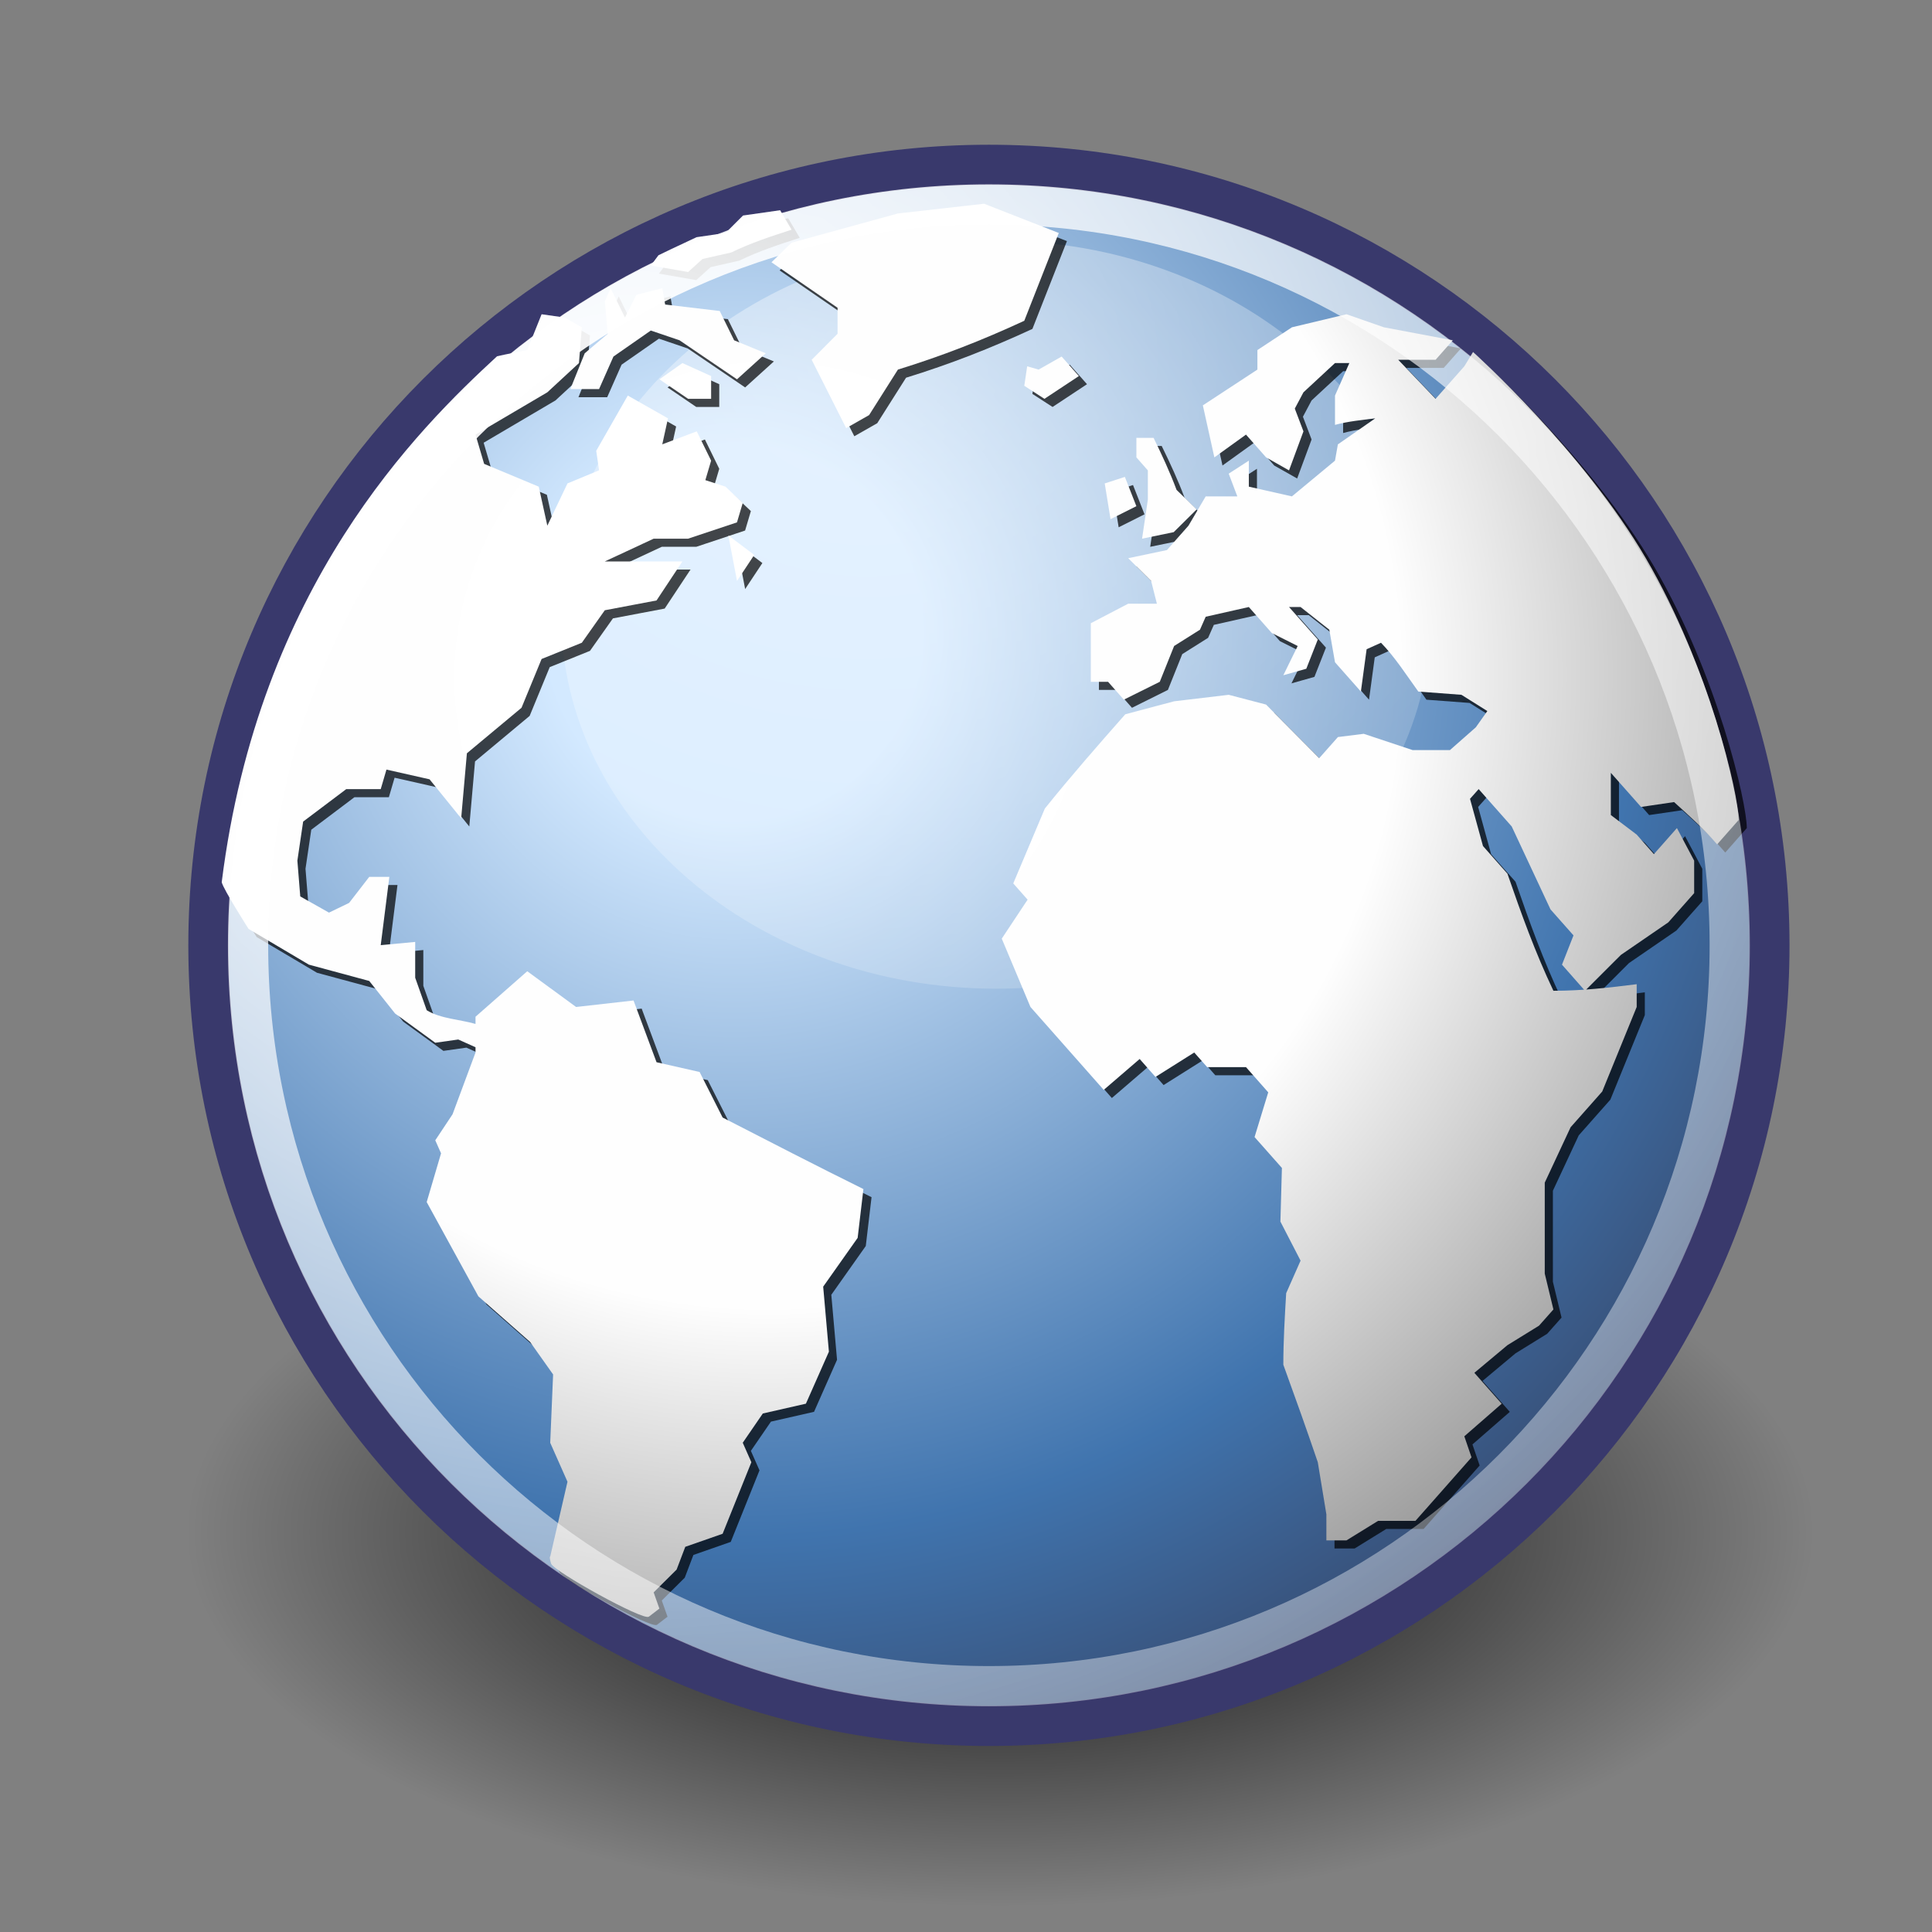 <svg viewBox="0 0 48 48" xmlns="http://www.w3.org/2000/svg" xmlns:xlink="http://www.w3.org/1999/xlink" overflow="hidden"><rect x="0" y="0" width="48" height="48" fill="#808080" stroke="none"/><defs><radialGradient cx="18.247" cy="15.716" r="29.993" gradientUnits="userSpaceOnUse" id="e"><stop offset="0" stop-color="#D3E9FF"/><stop offset="0.155" stop-color="#D3E9FF"/><stop offset="0.75" stop-color="#4074AE"/><stop offset="1" stop-color="#36486C"/></radialGradient><radialGradient cx="15.116" cy="63.965" r="12.289" gradientUnits="userSpaceOnUse" id="d" gradientTransform="scale(1.644 0.608)"><stop offset="0"/><stop offset="1" stop-opacity="0"/></radialGradient><radialGradient cx="15.601" cy="12.142" r="43.526" gradientUnits="userSpaceOnUse" id="c"><stop offset="0" stop-color="#FFFFFF"/><stop offset="1" stop-color="#FFFFFF" stop-opacity="0.165"/></radialGradient><radialGradient cx="11.827" cy="10.476" r="32.665" gradientUnits="userSpaceOnUse" id="b" gradientTransform="scale(1.179 0.848)"><stop offset="0" stop-color="#FFFFFF"/><stop offset="1" stop-color="#FFFFFF" stop-opacity="0"/></radialGradient><radialGradient cx="19.32" cy="16.865" r="42.191" fx="19.632" fy="17.178" gradientUnits="userSpaceOnUse" id="a"><stop offset="0" stop-color="#FFFFFF"/><stop offset="0.379" stop-color="#FEFEFE"/><stop offset="1" stop-color="#1D1D1D"/></radialGradient></defs><path d="M45.053 38.909C45.053 43.037 36.008 46.384 24.85 46.384 13.692 46.384 4.647 43.037 4.647 38.909 4.647 34.781 13.692 31.434 24.85 31.434 36.008 31.434 45.053 34.781 45.053 38.909Z" fill="url(#d)" transform="matrix(1 0 0 1.243 0 -10.272)"/><path d="M43.96 23.486C43.96 34.196 35.278 42.878 24.57 42.878 13.862 42.878 5.179 34.196 5.179 23.486 5.179 12.776 13.861 4.096 24.57 4.096 35.279 4.096 43.96 12.777 43.96 23.486Z" stroke="#39396C" fill="url(#e)"/><path d="M30.709 15.271C30.709 20.404 24.92 24.564 17.779 24.564 10.638 24.564 4.849 20.404 4.849 15.271 4.849 10.138 10.638 5.978 17.779 5.978 24.92 5.978 30.709 10.138 30.709 15.271Z" fill="url(#b)" opacity="0.422" transform="matrix(0.836 0 0 1 9.887 0)"/><g fill-opacity="0.713" transform="matrix(0.982 0 0 0.982 0.121 0.233)"><path d="M44.071 20.714 44.071 20.714 43.526 21.332C43.192 20.938 42.817 20.607 42.437 20.261L41.601 20.384 40.837 19.521 40.837 20.589 41.491 21.084 41.927 21.578 42.509 20.919C42.655 21.194 42.8 21.468 42.945 21.743L42.945 22.565 42.29 23.305 41.091 24.128 40.183 25.035 39.601 24.375 39.892 23.634 39.31 22.976 38.329 20.878 37.493 19.933 37.274 20.179 37.602 21.373 38.22 22.072C38.572 23.089 38.921 24.062 39.384 25.035 40.102 25.035 40.778 24.959 41.491 24.869L41.491 25.445 40.619 27.584 39.819 28.488 39.165 29.889 39.165 32.191 39.384 33.098 39.02 33.508 38.22 34.002 37.384 34.701 38.075 35.483 37.13 36.307 37.312 36.84 35.894 38.446 34.949 38.446 34.149 38.94 33.64 38.94 33.64 38.281 33.423 36.963C33.142 36.137 32.849 35.316 32.551 34.496 32.551 33.891 32.587 33.291 32.623 32.686L32.987 31.863 32.477 30.875 32.515 29.518 31.823 28.736 32.169 27.605 31.606 26.967 30.624 26.967 30.297 26.597 29.316 27.215 28.916 26.761 28.007 27.543 26.153 25.445 25.427 23.716 26.081 22.73 25.718 22.319 26.517 20.425C27.173 19.609 27.858 18.826 28.552 18.04L29.788 17.711 31.169 17.547 32.114 17.794 33.459 19.15 33.932 18.616 34.585 18.534 35.821 18.945 36.767 18.945 37.421 18.369 37.712 17.958 37.057 17.547 35.966 17.465C35.663 17.045 35.382 16.603 35.022 16.23L34.658 16.394 34.513 17.465 33.858 16.724 33.714 15.9 32.987 15.326 32.695 15.326 33.423 16.148 33.132 16.888 32.551 17.052 32.914 16.312 32.259 15.984 31.678 15.326 30.587 15.572 30.442 15.9 29.788 16.312 29.425 17.218 28.516 17.67 28.116 17.218 27.68 17.218 27.68 15.736 28.626 15.242 29.352 15.242 29.206 14.667 28.626 14.091 29.606 13.885 30.151 13.268 30.587 12.527 31.387 12.527 31.169 11.952 31.678 11.623 31.678 12.281 32.768 12.527 33.858 11.623 33.931 11.211 34.876 10.553C34.534 10.596 34.192 10.627 33.858 10.718L33.858 9.977 34.221 9.154 33.858 9.154 33.06 9.894 32.841 10.306 33.06 10.882 32.695 11.869 32.114 11.54 31.606 10.964 30.806 11.54 30.515 10.224 31.895 9.319 31.895 8.825 32.769 8.249 34.149 7.919 35.095 8.249 36.839 8.578 36.403 9.071 35.458 9.071 36.403 10.059 37.13 9.236 37.351 8.874C37.351 8.874 40.138 11.373 41.73 14.105 43.323 16.837 44.071 20.06 44.071 20.714Z"/><path d="M26.07 9.236 25.997 9.729 26.507 10.059 27.378 9.483 26.942 8.989 26.36 9.319 26.07 9.236"/><path d="M26.87 5.863 24.98 5.123 22.8 5.369 20.109 6.109 19.601 6.604 21.273 7.755 21.273 8.413 20.618 9.071 21.491 10.8 22.071 10.47 22.8 9.319C23.923 8.972 24.93 8.578 25.997 8.084L26.87 5.863"/><path d="M28.833 12.775 28.542 12.034 28.032 12.199 28.179 13.103 28.833 12.775"/><path d="M29.123 12.609 28.977 13.597 29.777 13.432 30.358 12.857 29.85 12.363C29.679 11.908 29.482 11.483 29.268 11.046L28.833 11.046 28.833 11.54 29.123 11.869 29.123 12.609"/><path d="M18.365 28.242 17.783 27.09 16.693 26.843 16.111 25.281 14.658 25.445 13.422 24.541 12.113 25.692 12.113 25.874C11.717 25.759 11.23 25.744 10.878 25.527L10.587 24.705 10.587 23.799 9.715 23.881 9.933 22.154 9.424 22.154 8.915 22.812 8.406 23.058 7.679 22.648 7.606 21.743 7.752 20.755 8.843 19.933 9.715 19.933 9.86 19.439 10.95 19.685 11.75 20.673 11.895 19.027 13.277 17.875 13.785 16.641 14.803 16.23 15.384 15.408 16.693 15.16 17.347 14.173 15.384 14.173 16.62 13.597 17.492 13.597 18.728 13.185 18.874 12.693 18.437 12.281 17.928 12.116 18.074 11.623 17.711 10.882 16.838 11.21 16.983 10.553 15.966 9.976 15.167 11.374 15.239 11.868 14.44 12.199 13.93 13.268 13.713 12.281 12.331 11.704 12.113 10.964 13.93 9.894 14.73 9.154 14.803 8.249 14.367 8.002 13.785 7.919 13.422 8.825C13.422 8.825 12.814 8.944 12.658 8.982 10.662 10.822 6.629 14.792 5.692 22.288 5.729 22.462 6.371 23.47 6.371 23.47L7.897 24.374 9.424 24.787 10.078 25.61 11.095 26.35 11.677 26.268 12.113 26.464 12.113 26.597 11.532 28.16 11.095 28.818 11.241 29.148 10.878 30.381 12.186 32.767 13.494 33.92 14.076 34.742 14.003 36.471 14.44 37.457 14.003 39.349C14.003 39.349 13.969 39.338 14.025 39.527 14.08 39.717 16.354 40.978 16.498 40.871L16.765 40.666 16.62 40.256 17.201 39.679 17.42 39.103 18.365 38.773 19.092 36.963 18.874 36.47 19.382 35.73 20.472 35.482 21.054 34.166 20.909 32.521 21.781 31.287 21.927 30.052C20.733 29.461 19.549 28.851 18.365 28.242"/><path d="M16.766 9.565 17.492 10.059 18.074 10.059 18.074 9.483 17.348 9.154 16.766 9.565"/><path d="M14.876 8.907 14.512 9.812 15.239 9.812 15.603 8.989 16.548 8.331 17.275 8.578 18.729 9.565 19.456 8.907 18.656 8.578 18.292 7.837 16.911 7.673 16.838 7.261 16.184 7.426 15.894 8.002 15.53 7.261 15.385 7.59 15.458 8.413 14.876 8.907"/><path d="M17.492 6.85 17.856 6.521 18.583 6.356C19.081 6.114 19.581 5.951 20.11 5.78L19.82 5.287 18.881 5.421 18.438 5.863 17.707 5.969 17.057 6.274 16.741 6.427 16.548 6.686 17.492 6.85"/><path d="M18.729 14.666 19.165 14.008 18.51 13.515 18.729 14.666"/></g><g fill="url(#a)" transform="matrix(0.982 0 0 0.982 -0.081 0.031)"><g><path d="M44.071 20.714 44.071 20.714 43.526 21.332C43.192 20.938 42.817 20.607 42.437 20.261L41.601 20.384 40.837 19.521 40.837 20.589 41.491 21.084 41.927 21.578 42.509 20.919C42.655 21.194 42.8 21.468 42.945 21.743L42.945 22.565 42.29 23.305 41.091 24.128 40.183 25.035 39.601 24.375 39.892 23.634 39.31 22.976 38.329 20.878 37.493 19.933 37.274 20.179 37.602 21.373 38.22 22.072C38.572 23.089 38.921 24.062 39.384 25.035 40.102 25.035 40.778 24.959 41.491 24.869L41.491 25.445 40.619 27.584 39.819 28.488 39.165 29.889 39.165 32.191 39.384 33.098 39.02 33.508 38.22 34.002 37.384 34.701 38.075 35.483 37.13 36.307 37.312 36.84 35.894 38.446 34.949 38.446 34.149 38.94 33.64 38.94 33.64 38.281 33.423 36.963C33.142 36.137 32.849 35.316 32.551 34.496 32.551 33.891 32.587 33.291 32.623 32.686L32.987 31.863 32.477 30.875 32.515 29.518 31.823 28.736 32.169 27.605 31.606 26.967 30.624 26.967 30.297 26.597 29.316 27.215 28.916 26.761 28.007 27.543 26.153 25.445 25.427 23.716 26.081 22.73 25.718 22.319 26.517 20.425C27.173 19.609 27.858 18.826 28.552 18.04L29.788 17.711 31.169 17.547 32.114 17.794 33.459 19.15 33.932 18.616 34.585 18.534 35.821 18.945 36.767 18.945 37.421 18.369 37.712 17.958 37.057 17.547 35.966 17.465C35.663 17.045 35.382 16.603 35.022 16.23L34.658 16.394 34.513 17.465 33.858 16.724 33.714 15.9 32.987 15.326 32.695 15.326 33.423 16.148 33.132 16.888 32.551 17.052 32.914 16.312 32.259 15.984 31.678 15.326 30.587 15.572 30.442 15.9 29.788 16.312 29.425 17.218 28.516 17.67 28.116 17.218 27.68 17.218 27.68 15.736 28.626 15.242 29.352 15.242 29.206 14.667 28.626 14.091 29.606 13.885 30.151 13.268 30.587 12.527 31.387 12.527 31.169 11.952 31.678 11.623 31.678 12.281 32.768 12.527 33.858 11.623 33.931 11.211 34.876 10.553C34.534 10.596 34.192 10.627 33.858 10.718L33.858 9.977 34.221 9.154 33.858 9.154 33.06 9.894 32.841 10.306 33.06 10.882 32.695 11.869 32.114 11.54 31.606 10.964 30.806 11.54 30.515 10.224 31.895 9.319 31.895 8.825 32.769 8.249 34.149 7.919 35.095 8.249 36.839 8.578 36.403 9.071 35.458 9.071 36.403 10.059 37.13 9.236 37.351 8.874C37.351 8.874 40.138 11.373 41.73 14.105 43.323 16.837 44.071 20.06 44.071 20.714Z"/></g><g><path d="M26.07 9.236 25.997 9.729 26.507 10.059 27.378 9.483 26.942 8.989 26.36 9.319 26.07 9.236"/></g><g><path d="M26.87 5.863 24.98 5.123 22.8 5.369 20.109 6.109 19.601 6.604 21.273 7.755 21.273 8.413 20.618 9.071 21.491 10.8 22.071 10.47 22.8 9.319C23.923 8.972 24.93 8.578 25.997 8.084L26.87 5.863"/></g><g><path d="M28.833 12.775 28.542 12.034 28.032 12.199 28.179 13.103 28.833 12.775"/></g><g><path d="M29.123 12.609 28.977 13.597 29.777 13.432 30.358 12.857 29.85 12.363C29.679 11.908 29.482 11.483 29.268 11.046L28.833 11.046 28.833 11.54 29.123 11.869 29.123 12.609"/></g><g><path d="M18.365 28.242 17.783 27.09 16.693 26.843 16.111 25.281 14.658 25.445 13.422 24.541 12.113 25.692 12.113 25.874C11.717 25.759 11.23 25.744 10.878 25.527L10.587 24.705 10.587 23.799 9.715 23.881 9.933 22.154 9.424 22.154 8.915 22.812 8.406 23.058 7.679 22.648 7.606 21.743 7.752 20.755 8.843 19.933 9.715 19.933 9.86 19.439 10.95 19.685 11.75 20.673 11.895 19.027 13.277 17.875 13.785 16.641 14.803 16.23 15.384 15.408 16.693 15.16 17.347 14.173 15.384 14.173 16.62 13.597 17.492 13.597 18.728 13.185 18.874 12.693 18.437 12.281 17.928 12.116 18.074 11.623 17.711 10.882 16.838 11.21 16.983 10.553 15.966 9.976 15.167 11.374 15.239 11.868 14.44 12.199 13.93 13.268 13.713 12.281 12.331 11.704 12.113 10.964 13.93 9.894 14.73 9.154 14.803 8.249 14.367 8.002 13.785 7.919 13.422 8.825C13.422 8.825 12.814 8.944 12.658 8.982 10.662 10.822 6.629 14.792 5.692 22.288 5.729 22.462 6.371 23.47 6.371 23.47L7.897 24.374 9.424 24.787 10.078 25.61 11.095 26.35 11.677 26.268 12.113 26.464 12.113 26.597 11.532 28.16 11.095 28.818 11.241 29.148 10.878 30.381 12.186 32.767 13.494 33.92 14.076 34.742 14.003 36.471 14.44 37.457 14.003 39.349C14.003 39.349 13.969 39.338 14.025 39.527 14.08 39.717 16.354 40.978 16.498 40.871L16.765 40.666 16.62 40.256 17.201 39.679 17.42 39.103 18.365 38.773 19.092 36.963 18.874 36.47 19.382 35.73 20.472 35.482 21.054 34.166 20.909 32.521 21.781 31.287 21.927 30.052C20.733 29.461 19.549 28.851 18.365 28.242"/></g><g><path d="M16.766 9.565 17.492 10.059 18.074 10.059 18.074 9.483 17.348 9.154 16.766 9.565"/></g><g><path d="M14.876 8.907 14.512 9.812 15.239 9.812 15.603 8.989 16.548 8.331 17.275 8.578 18.729 9.565 19.456 8.907 18.656 8.578 18.292 7.837 16.911 7.673 16.838 7.261 16.184 7.426 15.894 8.002 15.53 7.261 15.385 7.59 15.458 8.413 14.876 8.907"/></g><g><path d="M17.492 6.85 17.856 6.521 18.583 6.356C19.081 6.114 19.581 5.951 20.11 5.78L19.82 5.287 18.881 5.421 18.438 5.863 17.707 5.969 17.057 6.274 16.741 6.427 16.548 6.686 17.492 6.85"/></g><g><path d="M18.729 14.666 19.165 14.008 18.51 13.515 18.729 14.666"/></g></g><path d="M42.975 23.486C42.975 33.652 34.734 41.893 24.569 41.893 14.404 41.893 6.163 33.652 6.163 23.486 6.163 13.32 14.404 5.08 24.569 5.08 34.733 5.08 42.975 13.32 42.975 23.486Z" stroke="url(#c)" fill="none"/></svg>